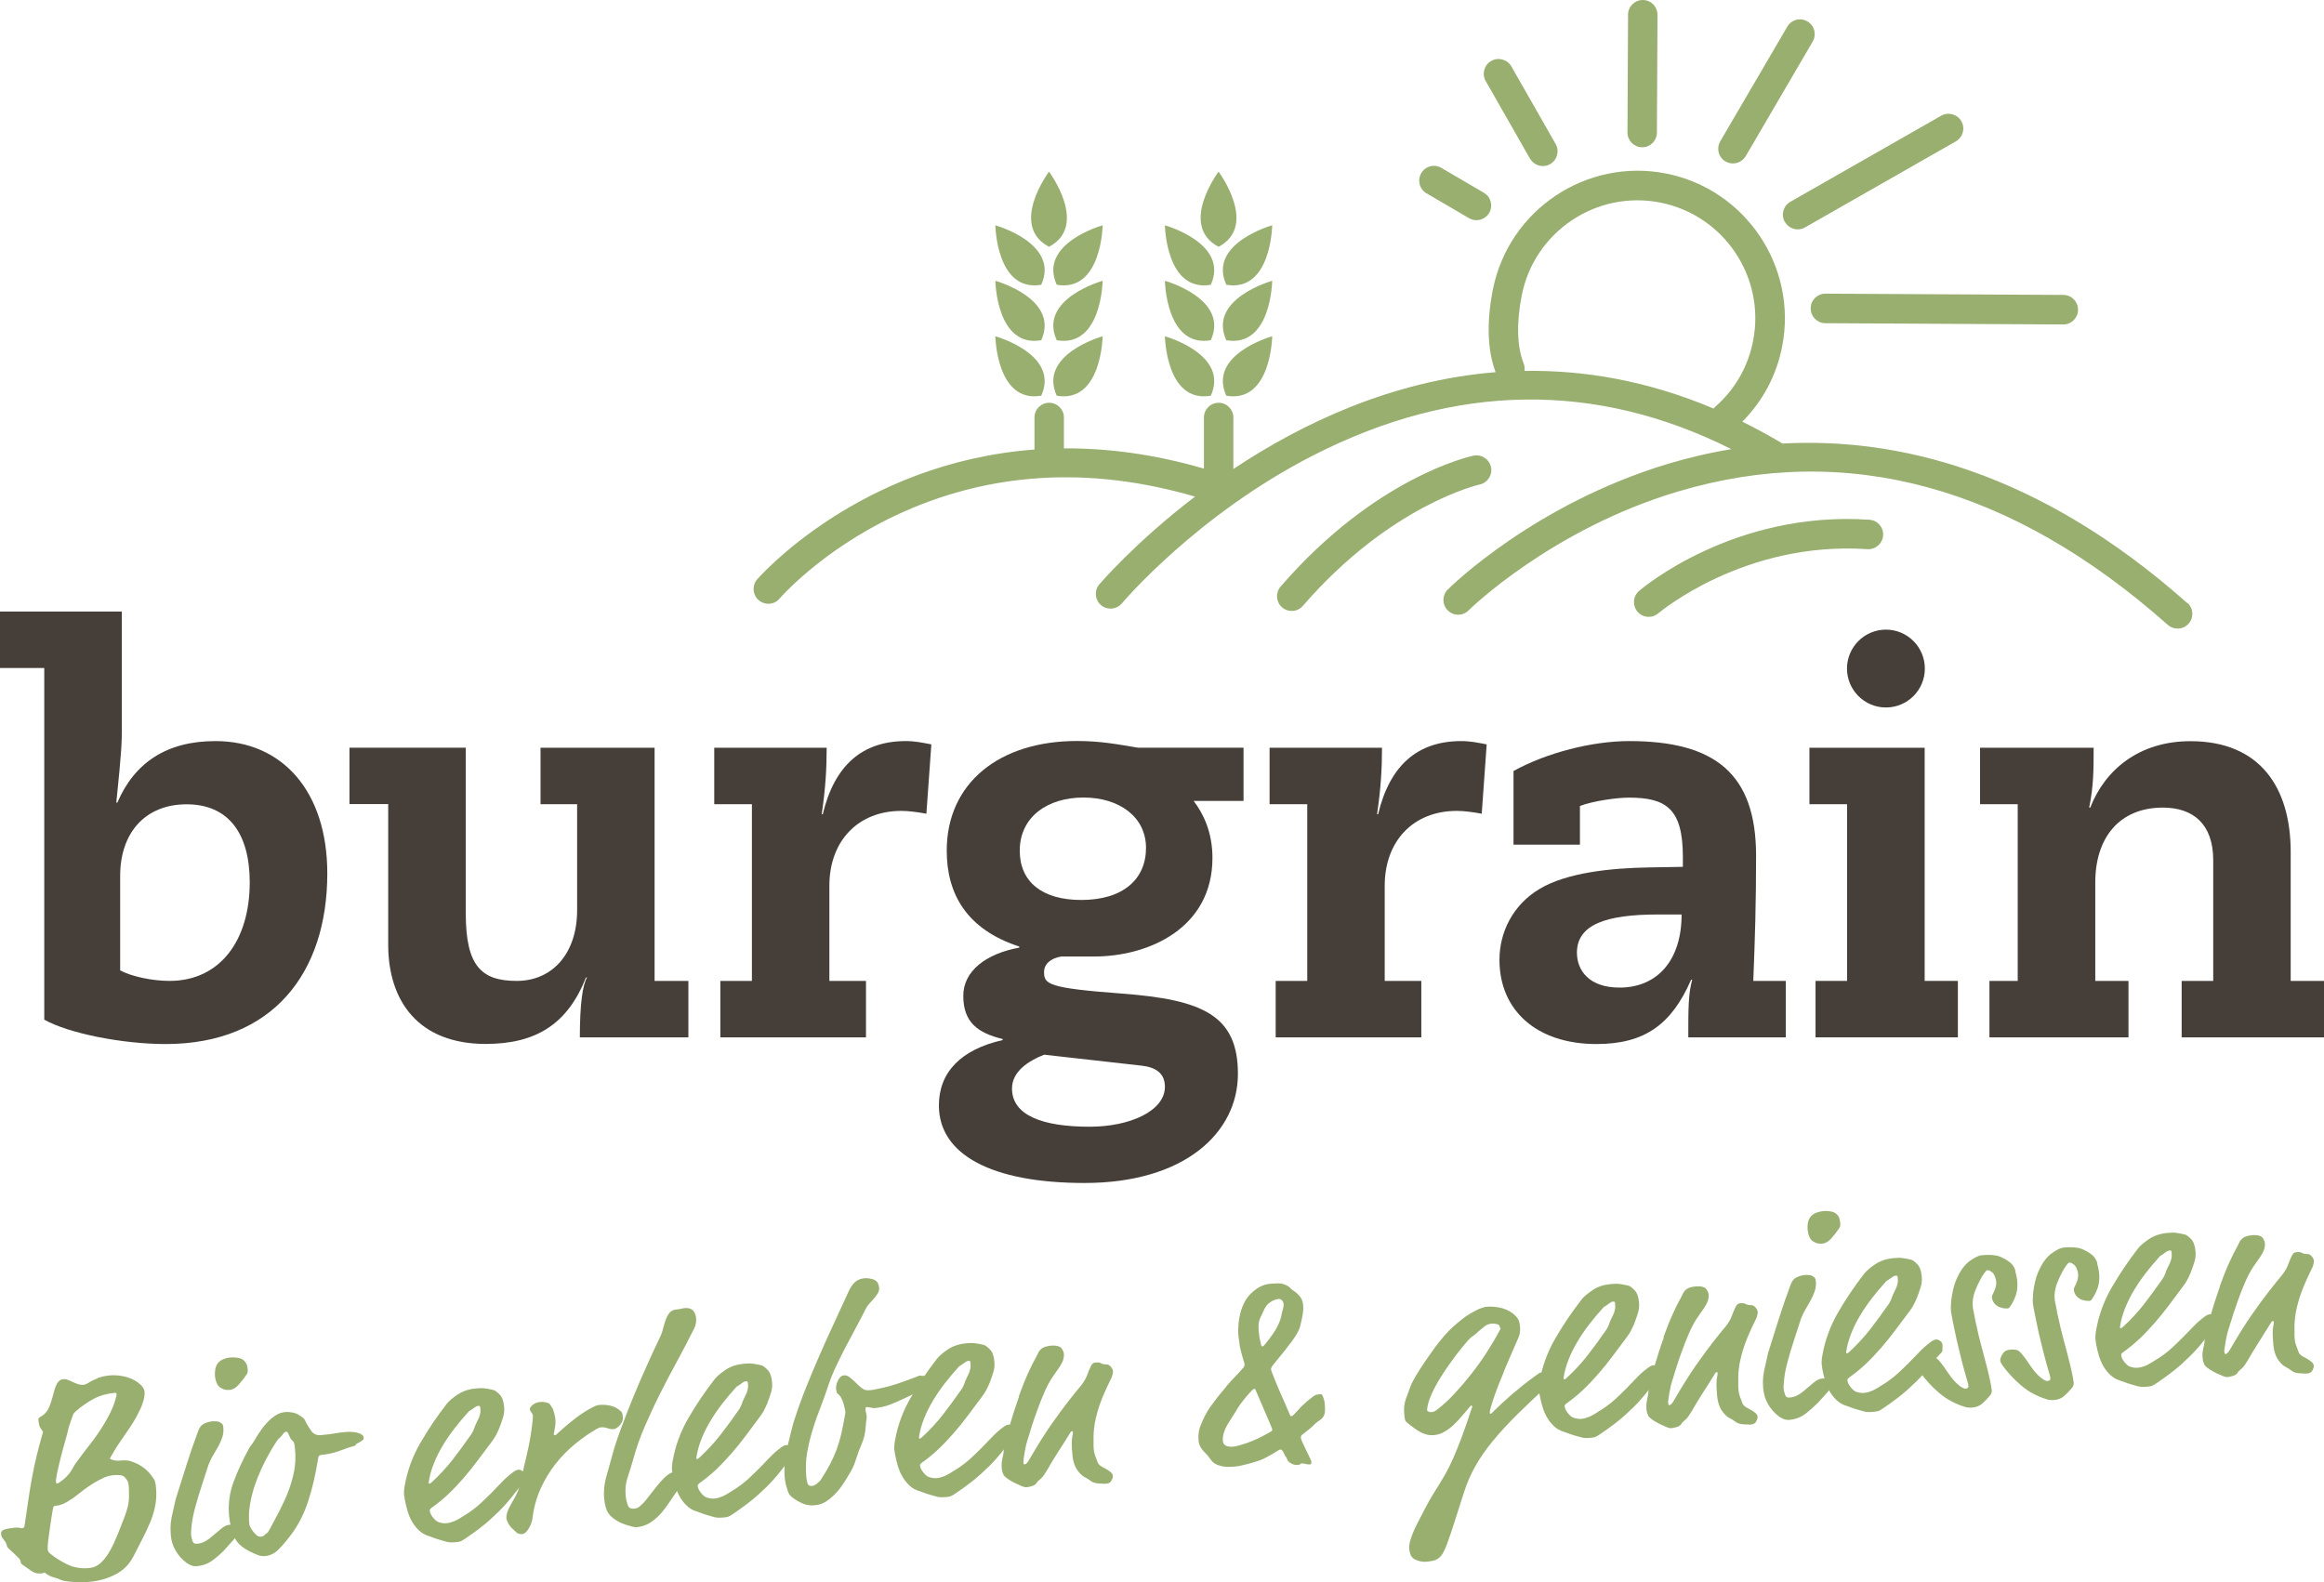 <?xml version="1.0" encoding="utf-8"?>
<svg xmlns="http://www.w3.org/2000/svg" id="Ebene_1" viewBox="0 0 240 163.39">
  <defs>
    <style>.cls-1{fill:#463f39;}.cls-2{fill:#98af70;}</style>
  </defs>
  <path class="cls-2" d="M10.05,142.34c.37-.14.78-.23,1.23-.28.53-.05,1.05-.01,1.58.11.52.12.98.32,1.36.6.44.31.68.65.71,1,0,.1,0,.25-.02.45-.02.2-.1.48-.23.85-.13.37-.35.82-.64,1.35-.3.53-.72,1.18-1.26,1.94-.17.25-.35.5-.52.76-.17.25-.33.49-.45.71-.13.22-.24.4-.32.55-.09.15-.13.23-.13.25,0,.04.05.07.13.11.29.11.61.15.96.11.35-.04.67-.03.95.04.53.15,1,.38,1.41.68.41.31.74.67,1,1.08.11.15.19.29.22.44.03.14.06.32.08.54.06.65.04,1.25-.07,1.83-.11.57-.27,1.13-.5,1.69s-.49,1.12-.79,1.7c-.3.58-.62,1.2-.95,1.86-.42.83-1.03,1.46-1.84,1.88-.81.43-1.7.69-2.68.78-.24.02-.5.04-.8.04s-.59,0-.87-.02c-.29-.02-.56-.05-.82-.09-.26-.03-.47-.1-.64-.18-.16-.08-.39-.16-.67-.23-.28-.07-.57-.23-.87-.48-.06.04-.12.07-.2.08-.08,0-.16.01-.24.02-.33.03-.65-.06-.96-.28-.31-.22-.6-.42-.87-.61-.1-.07-.16-.13-.18-.18-.01-.05-.02-.1-.03-.16-.01-.12-.09-.25-.23-.39-.14-.14-.29-.29-.46-.45-.16-.15-.32-.3-.47-.43-.15-.13-.23-.24-.24-.32-.03-.13-.08-.25-.13-.36-.06-.1-.12-.2-.19-.28-.07-.08-.13-.17-.19-.26-.06-.09-.09-.22-.11-.37-.02-.2.08-.34.3-.43.22-.09.65-.16,1.3-.22.1,0,.2,0,.31.03.11.03.2.04.25.04.06,0,.12-.03.17-.06.06-.03.1-.15.12-.35.13-.94.26-1.81.38-2.61.12-.8.25-1.58.39-2.33.14-.75.3-1.5.48-2.23.18-.74.39-1.52.63-2.35,0-.04-.04-.1-.11-.2-.13-.17-.22-.32-.26-.45-.04-.13-.07-.3-.09-.49-.01-.16-.01-.25,0-.28.02-.03.06-.07.14-.12.41-.22.71-.51.89-.9.18-.38.35-.89.51-1.54.16-.61.32-1,.47-1.18.15-.18.31-.28.49-.3.18-.02.35,0,.52.07.17.06.35.14.52.22.17.08.35.15.54.22.18.06.36.08.54.07.19-.02.42-.12.68-.3.13-.09.38-.21.75-.35ZM10.63,152.67c-.36.16-.7.34-1.03.55-.33.21-.62.41-.89.61-.27.2-.48.37-.65.5-.35.29-.73.55-1.14.79-.41.24-.8.37-1.17.4-.12.01-.19.04-.21.08-.03.04-.05.12-.08.25-.04.22-.09.52-.15.91-.06.39-.12.8-.18,1.22-.06.42-.11.82-.16,1.2-.04.38-.06.67-.04.86.01.16.1.3.25.42.49.41,1.08.78,1.76,1.11.68.33,1.44.46,2.28.38.41-.04.78-.19,1.1-.46.32-.27.62-.63.9-1.09.28-.46.55-1,.81-1.63.26-.62.53-1.32.82-2.07.3-.8.46-1.45.47-1.95.01-.5,0-.91-.02-1.23-.02-.24-.06-.41-.11-.52-.05-.11-.14-.24-.27-.39s-.3-.23-.5-.25c-.2-.02-.44-.02-.71,0-.35.03-.71.13-1.07.29ZM11.88,143.85c-.84.08-1.58.29-2.22.63-.64.35-1.25.77-1.84,1.28-.09.09-.16.16-.2.21s-.08.13-.11.23c-.08.22-.16.45-.23.67-.08.22-.15.45-.21.67-.07.32-.18.76-.34,1.3-.16.55-.31,1.1-.45,1.67-.14.57-.27,1.09-.37,1.57-.1.48-.15.82-.13,1.02,0,.08.05.11.13.11.1,0,.31-.14.63-.4.32-.26.59-.56.82-.92.09-.14.18-.31.29-.5.11-.19.21-.33.3-.44.4-.55.87-1.17,1.41-1.86.54-.69,1.01-1.38,1.42-2.07.5-.83.83-1.52,1.01-2.06s.26-.86.25-.95c-.01-.12-.07-.17-.16-.16Z"/>
  <path class="cls-2" d="M23.19,160.08c-.29.3-.68.65-1.16,1.02-.49.38-1.06.6-1.73.66-.22.02-.44-.03-.68-.14s-.47-.28-.69-.48c-.23-.21-.43-.44-.61-.7-.18-.26-.32-.52-.43-.79-.08-.21-.14-.41-.18-.61-.04-.19-.06-.4-.08-.61-.03-.37-.03-.74,0-1.1.04-.36.12-.8.25-1.32.07-.28.13-.55.18-.8s.11-.49.19-.71c.35-1.12.7-2.23,1.05-3.33.35-1.11.75-2.25,1.19-3.44.13-.33.32-.56.59-.69.26-.13.53-.21.81-.24.16-.01.32-.01.49,0,.17.01.31.07.41.15.08.05.15.1.19.16.04.06.07.15.08.29.04.39,0,.74-.11,1.06-.11.32-.24.62-.4.91-.16.29-.33.59-.52.9-.19.31-.35.65-.5,1.02-.09.29-.2.61-.32.99-.12.38-.25.77-.38,1.17-.13.41-.25.8-.37,1.17-.11.38-.21.71-.28.99-.19.69-.32,1.3-.38,1.83-.06.53-.08.9-.06,1.11.01.14.06.33.12.57.07.24.24.35.49.32.16-.01.3-.04.44-.08.13-.04.28-.1.43-.19.15-.08.32-.2.5-.34.18-.14.41-.34.69-.58.33-.29.57-.48.73-.58.16-.1.36-.17.59-.19.12-.01.25,0,.38,0,.14.02.26.06.37.13.11.07.17.14.18.21.02.07.03.13.03.19.02.18-.02.33-.11.45-.09.12-.18.25-.29.38l-1.1,1.22ZM25.48,140.92c.05.16.09.32.1.48,0,.1,0,.19,0,.28-.01.09-.04.18-.1.26-.24.36-.51.71-.81,1.05-.29.34-.61.53-.94.56-.29.03-.55-.01-.77-.12-.22-.11-.37-.23-.46-.36-.09-.15-.16-.31-.21-.48s-.08-.34-.09-.49c-.02-.22,0-.44.03-.67.04-.23.12-.43.24-.6.14-.19.33-.34.57-.44.24-.1.51-.17.82-.19.24-.02.48,0,.73.04.25.05.43.12.54.23.17.14.28.29.34.46Z"/>
  <path class="cls-2" d="M32.13,147.78c.25.34.59.48,1.02.44.59-.05,1.07-.11,1.45-.18s.73-.11,1.07-.14c.47-.04.89-.01,1.28.09.38.1.59.27.61.5,0,.1-.02.18-.1.24-.07.06-.16.12-.25.18s-.18.11-.27.14c-.09.04-.14.07-.15.12-.04.04-.07.08-.09.11-.03.03-.1.06-.21.09-.29.07-.63.18-1.01.33-.38.15-.76.27-1.15.37-.29.07-.53.11-.71.14-.18.03-.33.05-.42.05-.2.02-.31.11-.33.27-.25,1.62-.59,3.12-1.04,4.5-.44,1.38-1.09,2.62-1.94,3.7-.37.49-.75.93-1.14,1.32-.39.39-.84.61-1.34.66-.27.03-.51,0-.72-.08-.59-.22-1.09-.47-1.5-.75-.41-.28-.7-.58-.87-.9-.2-.4-.35-.8-.45-1.22-.11-.41-.18-.81-.21-1.18-.11-1.21.04-2.37.45-3.49.41-1.11.91-2.21,1.5-3.29.08-.17.15-.29.2-.36.05-.07.1-.14.14-.19.04-.05.08-.11.12-.16.03-.05.09-.13.16-.24.2-.36.42-.71.66-1.05.23-.35.49-.66.76-.94.27-.28.55-.51.85-.7.3-.18.61-.29.95-.32.23-.02.49,0,.77.05.28.05.56.18.83.37.13.09.22.16.29.21.06.05.12.14.17.25.17.36.38.71.63,1.05ZM29.99,148.54c-.04-.08-.07-.14-.09-.2-.05-.09-.1-.2-.15-.31s-.11-.17-.19-.16c-.14.01-.27.13-.41.34-.05.08-.13.17-.24.26-.11.09-.2.19-.27.29-.02.02-.11.16-.27.41s-.37.59-.6,1.01c-.24.42-.49.91-.75,1.47-.26.56-.5,1.15-.71,1.77-.21.62-.37,1.27-.49,1.95s-.14,1.34-.08,1.99c0,.04.01.09.03.16.01.07.05.15.1.24.05.12.16.27.32.48.17.2.32.35.47.43.06.03.15.05.27.04.16-.01.27-.06.34-.12.07-.07.14-.12.19-.17.11-.07.19-.14.23-.2.04-.06.12-.19.22-.38.34-.63.67-1.26,1.01-1.91.33-.65.63-1.3.88-1.97.25-.67.45-1.35.58-2.06.13-.71.16-1.44.09-2.21,0-.06-.01-.16-.03-.29-.01-.14-.03-.24-.06-.32-.03-.1-.06-.16-.09-.2-.03-.04-.07-.07-.11-.11-.09-.07-.15-.14-.18-.22Z"/>
  <path class="cls-2" d="M47.52,159.21c-.12.03-.27.05-.47.07-.18.02-.35.02-.52.02-.17,0-.37-.04-.62-.12-.16-.04-.34-.1-.55-.16-.2-.06-.4-.12-.6-.2-.19-.07-.36-.13-.5-.18-.14-.04-.25-.08-.31-.12-.31-.13-.61-.36-.91-.69-.3-.33-.55-.73-.75-1.2-.12-.28-.24-.66-.35-1.12-.11-.46-.18-.83-.21-1.11-.01-.14-.02-.28,0-.43,0-.15.03-.33.07-.55.27-1.54.81-3.01,1.61-4.39.8-1.38,1.7-2.72,2.71-4.02.23-.3.61-.62,1.14-.98.53-.35,1.16-.56,1.88-.63.39-.04.72-.04.98,0,.26.04.54.09.84.16.16.04.37.2.63.46.26.26.42.68.47,1.27.04.39,0,.76-.11,1.1-.11.35-.23.7-.37,1.07-.13.31-.25.56-.36.77-.11.21-.26.44-.45.69-.46.61-.93,1.24-1.41,1.88-.48.65-.98,1.27-1.5,1.87-.52.6-1.05,1.16-1.6,1.68-.55.52-1.13.99-1.72,1.4-.11.09-.16.17-.16.25.02.24.13.47.32.71.19.24.36.39.5.46.31.13.62.18.93.15.25-.02.52-.1.81-.22.28-.12.74-.39,1.38-.81.48-.32.92-.66,1.31-1.02s.77-.73,1.13-1.09c.36-.37.72-.74,1.07-1.11.35-.37.74-.71,1.16-1.02.15-.11.26-.18.35-.21.09-.03.16-.04.22-.05.1,0,.23.04.38.14.16.1.24.23.26.39.01.14.01.23,0,.27s0,.08,0,.12c0,.06,0,.13,0,.21,0,.08-.04.15-.11.22-.33.33-.62.67-.9,1.04-.27.37-.61.78-1.01,1.23-.4.45-.92.96-1.56,1.54-.64.58-1.48,1.22-2.54,1.94-.26.18-.45.29-.56.32ZM49.51,146.26c.09-.22.12-.46.1-.73-.01-.12-.02-.21-.04-.26-.02-.06-.07-.08-.17-.07-.12.01-.22.05-.32.12-.09.07-.18.13-.28.2-.15.11-.25.17-.29.19-.05.01-.13.1-.26.25-.43.47-.86.99-1.29,1.54-.43.55-.83,1.13-1.2,1.74-.37.61-.69,1.24-.95,1.89-.26.66-.45,1.31-.54,1.97,0,.1.03.14.07.14.04,0,.1-.04.2-.11.82-.75,1.55-1.54,2.21-2.38.65-.84,1.27-1.69,1.87-2.55.1-.15.18-.27.22-.36.04-.09.08-.18.11-.26.03-.08.06-.17.09-.26.03-.09.09-.22.17-.38.12-.23.22-.45.31-.66Z"/>
  <path class="cls-2" d="M57.16,145.73c.08.22.14.46.18.71.05.39.03.79-.07,1.22-.02.18-.04.29-.06.34-.02.05-.02.1-.02.14,0,.06.04.08.1.08.06.03.18-.05.36-.24,1.51-1.38,2.79-2.31,3.86-2.78.11-.05.23-.08.35-.09.41-.04.81-.01,1.21.08.39.09.73.27,1.01.54.08.05.14.13.18.24.04.11.05.19.04.25.04.21.03.4-.04.57-.06.16-.15.31-.26.42-.11.12-.22.21-.33.28-.11.07-.2.11-.25.11-.22.02-.44,0-.67-.09-.23-.08-.46-.11-.67-.09-.1-.01-.25.04-.46.16-.77.45-1.52.97-2.25,1.57-.73.6-1.4,1.29-2.01,2.06-.61.78-1.13,1.64-1.55,2.58s-.7,1.99-.84,3.12c-.05.28-.14.54-.26.76-.12.23-.22.39-.31.47-.07.11-.16.18-.26.23-.11.05-.19.08-.25.08-.24,0-.42-.06-.56-.18-.14-.12-.26-.24-.37-.35-.17-.14-.31-.31-.43-.51-.12-.2-.19-.38-.23-.55-.02-.25.02-.51.12-.77.1-.26.23-.52.39-.79s.31-.55.46-.83c.15-.28.26-.56.34-.84.27-1.15.54-2.3.81-3.45.27-1.15.47-2.32.59-3.51,0-.14.01-.24.02-.31,0-.07,0-.12,0-.16,0-.1-.06-.2-.14-.3-.09-.1-.15-.22-.18-.35-.01-.12.08-.26.29-.44.2-.18.47-.28.8-.31.22-.02.42,0,.62.05.2.05.33.11.37.19.18.24.31.47.39.69Z"/>
  <path class="cls-2" d="M65.16,157.63c-.29-.06-.61-.17-.95-.31-.35-.15-.68-.35-.99-.6-.32-.26-.53-.59-.65-.99-.09-.31-.15-.64-.18-.99-.06-.68,0-1.38.19-2.1.19-.72.41-1.51.66-2.38.23-.85.54-1.78.92-2.8.38-1.02.79-2.07,1.23-3.15.44-1.08.91-2.16,1.4-3.25.49-1.09.98-2.14,1.46-3.15.1-.23.18-.49.25-.78.07-.29.16-.58.26-.85.1-.28.24-.51.39-.7s.39-.3.68-.33c.21-.02.39-.05.52-.08.13-.03.28-.06.44-.07.16-.01.31,0,.45.05.14.05.26.12.34.2.18.22.28.49.31.8.03.35-.03.7-.2,1.05-.57,1.14-1.15,2.26-1.76,3.38-.61,1.11-1.19,2.22-1.75,3.33-.56,1.11-1.08,2.23-1.57,3.36-.49,1.13-.9,2.28-1.22,3.46-.18.63-.37,1.24-.57,1.84-.2.6-.27,1.22-.21,1.87.02.18.04.35.08.53.04.18.09.36.17.55.1.23.31.33.62.3.19-.02.36-.07.49-.16.29-.23.6-.54.9-.94.31-.4.62-.8.93-1.19.31-.39.63-.74.96-1.04.33-.3.66-.46.99-.49.12-.01.32.02.6.11.28.08.44.24.46.48.02.2-.03.35-.14.46-.11.11-.23.25-.37.42-.33.45-.66.91-.97,1.39-.31.48-.64.93-.98,1.34-.35.41-.74.76-1.16,1.04-.43.28-.93.45-1.49.5-.06,0-.23-.02-.52-.09Z"/>
  <path class="cls-2" d="M75.16,156.66c-.12.03-.27.06-.47.07-.18.02-.35.02-.52.02-.17,0-.37-.04-.62-.12-.16-.04-.34-.1-.55-.16-.2-.06-.4-.12-.59-.2-.19-.07-.36-.13-.5-.18-.14-.04-.25-.08-.31-.12-.31-.13-.61-.36-.9-.69-.3-.33-.55-.73-.75-1.2-.12-.28-.24-.66-.35-1.12-.11-.46-.18-.83-.2-1.11-.01-.14-.02-.28,0-.43,0-.15.03-.33.07-.55.27-1.54.81-3.01,1.61-4.39.8-1.38,1.7-2.72,2.71-4.02.23-.3.61-.62,1.14-.98s1.16-.56,1.88-.63c.39-.04.72-.04.98,0,.26.04.54.09.84.16.16.04.37.2.63.46s.42.69.47,1.27c.04.39,0,.76-.11,1.1-.11.35-.23.7-.37,1.07-.13.31-.25.56-.36.77-.11.21-.26.44-.45.69-.46.61-.93,1.24-1.41,1.89-.48.65-.98,1.27-1.5,1.86-.52.6-1.05,1.16-1.6,1.68-.56.52-1.13.99-1.72,1.4-.11.09-.16.17-.16.25.02.24.13.47.32.71.19.24.36.39.5.46.31.13.62.18.93.15.25-.02.52-.1.81-.22.28-.12.74-.39,1.38-.81.48-.32.92-.66,1.31-1.02.39-.36.77-.73,1.13-1.09.36-.37.72-.74,1.07-1.11.35-.37.74-.71,1.16-1.02.15-.11.26-.18.35-.21.09-.03.16-.04.22-.05.1,0,.23.04.38.14.16.1.24.24.26.39.01.14.02.23,0,.26,0,.04,0,.08,0,.12,0,.06,0,.13,0,.21,0,.08-.04.15-.11.22-.32.33-.62.67-.9,1.04-.27.37-.61.78-1.01,1.23-.4.45-.92.96-1.56,1.54-.64.58-1.48,1.22-2.54,1.94-.26.18-.45.29-.56.32ZM77.15,143.72c.09-.22.12-.46.1-.73-.01-.12-.02-.21-.04-.26-.02-.06-.07-.08-.17-.07-.12.01-.22.05-.32.12-.09.07-.18.13-.28.2-.15.11-.25.17-.29.19-.05.01-.13.1-.26.25-.43.47-.86.99-1.29,1.54-.43.55-.83,1.13-1.2,1.74-.37.61-.69,1.24-.95,1.89-.26.66-.45,1.31-.54,1.97,0,.1.03.14.07.14.04,0,.11-.04.2-.11.82-.75,1.55-1.54,2.21-2.38.65-.84,1.27-1.69,1.87-2.55.1-.15.18-.27.22-.36.04-.09.08-.18.11-.26.03-.08.06-.17.09-.26.03-.09.09-.22.17-.38.12-.23.22-.45.31-.66Z"/>
  <path class="cls-2" d="M90.63,133.61c-.11.18-.24.35-.39.52-.15.17-.31.35-.47.52-.16.17-.28.35-.37.54-.33.66-.69,1.35-1.07,2.05-.38.71-.74,1.4-1.1,2.07-.35.67-.67,1.33-.96,1.95-.29.63-.52,1.2-.69,1.71-.25.77-.52,1.54-.82,2.31-.3.77-.58,1.54-.82,2.33-.24.78-.44,1.58-.58,2.38-.14.8-.17,1.63-.1,2.47.03.33.08.59.14.77.07.18.22.26.45.24.16-.01.34-.1.54-.26.2-.16.35-.31.43-.46.38-.59.7-1.13.95-1.62.25-.49.46-.97.64-1.45.17-.48.32-.97.44-1.47.12-.5.23-1.05.34-1.65.02-.16.05-.31.08-.45.03-.14.04-.25.03-.33,0-.04-.02-.14-.06-.31-.04-.16-.08-.34-.14-.54-.06-.19-.13-.38-.23-.56-.09-.18-.21-.31-.33-.4-.06-.03-.11-.1-.14-.21s-.05-.21-.06-.31c-.02-.25.04-.55.2-.87.16-.33.36-.51.62-.53.19-.02.38.04.56.18.18.14.36.29.53.45.22.22.39.39.54.51.14.12.26.22.37.28.1.06.2.1.31.11.1.01.24,0,.41,0s.62-.1,1.34-.26c.72-.15,1.76-.49,3.13-1.01.15-.05.29-.11.41-.16.12-.05.2-.08.24-.08.06,0,.11,0,.15.02s.11.02.21.01c.23-.02.43.02.6.12.06.03.14.12.24.24.1.13.16.25.17.37,0,.06-.01.15-.05.28-.04.13-.1.21-.17.24-.56.13-1.08.3-1.55.51-.47.21-.94.43-1.39.65-.45.22-.91.41-1.38.59-.47.17-.97.28-1.49.33-.1,0-.24,0-.42-.05-.18-.04-.33-.06-.45-.05-.04,0-.07.04-.08.1-.01.06-.02.12-.01.18,0,.1.03.2.06.3.03.11.05.21.06.31.02.18,0,.32-.02.42s-.06.34-.08.72c-.04.64-.17,1.2-.39,1.71-.22.5-.41,1.02-.58,1.55-.08.24-.14.44-.2.58s-.11.27-.16.38c-.05.11-.1.21-.15.29-.05.09-.11.19-.18.31-.2.35-.43.72-.67,1.08-.24.37-.51.71-.81,1.02-.3.31-.62.58-.96.8-.34.22-.72.35-1.13.38-.14.01-.26.02-.37.02s-.25-.02-.44-.06c-.1,0-.24-.05-.42-.12-.18-.07-.38-.17-.59-.29-.21-.12-.4-.25-.58-.4-.18-.15-.31-.33-.39-.54-.08-.25-.15-.49-.22-.74-.06-.24-.1-.48-.12-.71-.05-.57-.04-1.13.02-1.69.07-.56.17-1.1.29-1.63.01-.06.05-.21.11-.45.06-.24.12-.5.19-.79.07-.28.14-.55.21-.82s.12-.46.17-.58c.38-1.18.79-2.31,1.23-3.4.43-1.09.89-2.17,1.36-3.25.47-1.08.96-2.16,1.46-3.24.5-1.08,1.02-2.2,1.54-3.35.18-.41.4-.74.65-.98.25-.24.59-.38,1-.42.23-.02.52.01.87.1.22.08.38.19.48.34.09.15.15.33.17.55.02.2-.03.38-.14.56Z"/>
  <path class="cls-2" d="M98.14,154.55c-.12.03-.27.06-.47.07-.18.02-.35.02-.52.02-.17,0-.37-.04-.62-.12-.16-.04-.34-.1-.55-.16-.2-.06-.4-.12-.6-.2-.19-.07-.36-.13-.5-.18-.14-.04-.25-.08-.31-.12-.31-.13-.61-.36-.9-.69-.3-.33-.55-.73-.75-1.2-.12-.28-.24-.66-.35-1.12-.11-.46-.18-.83-.21-1.11-.01-.14-.02-.28,0-.43,0-.15.03-.33.07-.55.27-1.54.81-3.01,1.61-4.39.8-1.38,1.7-2.72,2.71-4.02.23-.3.61-.62,1.14-.98s1.16-.56,1.88-.63c.39-.04.72-.04.98,0,.26.04.54.09.84.16.16.04.37.2.63.46.26.26.42.68.47,1.27.04.39,0,.76-.11,1.1-.11.35-.23.7-.37,1.07-.13.31-.25.56-.36.77-.11.21-.26.44-.45.69-.46.61-.93,1.24-1.41,1.89-.48.65-.98,1.27-1.5,1.86-.52.6-1.05,1.16-1.6,1.68-.55.52-1.13.99-1.72,1.4-.11.09-.16.17-.16.25.02.24.13.47.32.71.19.24.36.39.5.46.31.13.62.18.93.15.25-.02.52-.1.81-.22.28-.12.74-.39,1.38-.81.48-.32.92-.66,1.31-1.02.39-.36.77-.73,1.13-1.09.36-.37.72-.74,1.07-1.11.35-.37.74-.71,1.16-1.02.15-.11.26-.18.35-.21.09-.03.16-.04.22-.05.1,0,.23.04.38.14.16.1.24.24.26.39.01.14.02.23,0,.26,0,.04,0,.08,0,.12,0,.06,0,.13,0,.21,0,.08-.04.15-.11.22-.33.33-.62.67-.9,1.04-.27.37-.61.78-1.01,1.23-.4.45-.92.96-1.56,1.54-.64.58-1.48,1.22-2.54,1.94-.26.18-.45.29-.56.32ZM100.13,141.61c.09-.22.12-.46.1-.73,0-.12-.02-.21-.04-.26-.01-.06-.07-.08-.17-.07-.12.01-.22.05-.31.12-.09.07-.19.13-.28.2-.15.11-.25.17-.29.19-.05.01-.13.1-.26.25-.43.47-.86.99-1.29,1.54-.43.55-.83,1.13-1.2,1.74-.37.61-.69,1.24-.95,1.89-.26.66-.45,1.31-.54,1.97,0,.1.03.14.07.14.04,0,.1-.04.2-.11.82-.75,1.56-1.54,2.21-2.38.65-.84,1.27-1.69,1.87-2.55.1-.15.18-.27.22-.36.04-.09.08-.18.11-.26.03-.08.06-.17.09-.26.03-.09.09-.22.17-.38.12-.23.22-.45.31-.66Z"/>
  <path class="cls-2" d="M105.2,144.25c.17-.46.34-.91.51-1.35.18-.44.37-.89.59-1.36.21-.46.46-.95.75-1.47.1-.19.16-.32.19-.39.02-.07.1-.17.22-.3.2-.21.53-.34,1-.39.64-.06,1.05.05,1.21.33.05.08.09.16.13.24.04.09.06.18.07.27.01.16,0,.35-.06.57-.06.22-.21.51-.45.87-.09.13-.3.43-.64.92-.34.49-.67,1.12-.99,1.9-.18.41-.41.99-.68,1.75-.28.75-.6,1.76-.98,3.02-.05.14-.09.32-.14.54-.05.22-.09.45-.13.68-.04.23-.07.43-.09.6-.02.17-.03.26-.03.28,0,.06.02.12.03.19.02.07.04.1.08.1.16-.01.31-.16.46-.43.87-1.5,1.64-2.73,2.32-3.7.68-.97,1.27-1.77,1.77-2.41.5-.64.92-1.15,1.25-1.55.33-.4.55-.78.68-1.14.11-.29.2-.52.28-.69.07-.17.14-.3.2-.39.06-.08.12-.14.19-.17.07-.03.15-.04.25-.05.21-.02.39,0,.53.09.13.08.32.11.56.11.16,0,.3.09.44.24.13.16.21.32.22.5,0,.06-.01.17-.06.35-.04.17-.1.32-.17.44-.45.91-.8,1.7-1.05,2.37-.25.67-.45,1.39-.6,2.16-.02.16-.05.36-.08.6-.03.24-.04.49-.05.74,0,.26,0,.51,0,.75,0,.25,0,.44.02.57.02.27.08.51.15.71.08.2.14.38.2.53.06.27.24.48.53.63.29.15.49.26.59.33.13.09.24.17.34.26.1.09.15.21.17.37,0,.1-.04.24-.14.44s-.29.31-.56.33c-.12.01-.36,0-.73-.02-.37-.02-.65-.11-.84-.25-.23-.18-.44-.31-.63-.4-.19-.09-.39-.26-.61-.52-.37-.42-.6-1.01-.67-1.77-.08-.86-.09-1.46-.03-1.79.06-.33.09-.52.08-.56,0-.08-.04-.11-.1-.11-.06,0-.11.05-.16.13-.53.86-.98,1.57-1.36,2.15-.37.58-.71,1.14-1.01,1.68-.14.23-.25.41-.35.55-.1.14-.19.25-.28.34s-.18.16-.26.23c-.08.07-.17.16-.25.29-.1.15-.27.25-.5.31s-.41.1-.55.11c-.1,0-.25-.03-.44-.11-.2-.08-.42-.18-.65-.29-.24-.12-.47-.24-.68-.38-.21-.14-.37-.26-.48-.37-.07-.07-.13-.19-.18-.35-.06-.16-.09-.32-.1-.48-.02-.23-.02-.43,0-.58.02-.15.04-.29.07-.42.03-.13.06-.26.08-.38s.05-.26.05-.42c0-.22.04-.5.12-.84.08-.34.17-.71.29-1.09.11-.38.23-.77.36-1.16.12-.39.23-.73.32-1.04.17-.53.34-1.02.5-1.48Z"/>
  <path class="cls-2" d="M128.01,138.81c-.07-.48-.11-.75-.12-.83-.02-.22-.03-.45-.02-.69s.02-.47.04-.67c.16-1.3.55-2.28,1.19-2.94.64-.66,1.33-1.02,2.07-1.09.27-.02.54-.04.81-.04.27,0,.51.04.74.14.2.08.36.17.46.28.1.11.21.21.34.29.29.19.53.4.72.64.19.24.3.52.33.86.03.31.02.64-.04.99s-.14.76-.26,1.22c-.1.4-.39.93-.87,1.58-.48.65-1.12,1.45-1.92,2.41-.16.19-.23.36-.22.49,0,.06.06.21.16.46.29.74.57,1.44.86,2.08s.58,1.32.88,2.02c.05.13.09.21.12.23.03.02.07.02.11.02.06,0,.16-.08.3-.24.2-.19.35-.36.46-.49.11-.13.22-.25.35-.36.18-.17.34-.32.46-.43.13-.11.27-.22.44-.34.2-.18.35-.28.46-.32.1-.04.22-.06.33-.07.14-.01.23-.01.28,0,.05.02.1.09.15.22.05.13.09.25.12.36s.06.29.08.57c.04.45.01.79-.08,1.01-.1.23-.3.43-.6.62-.11.07-.2.14-.26.2-.06.07-.14.14-.22.21-.08.08-.2.18-.34.31-.14.13-.36.3-.63.5-.15.11-.24.19-.29.25-.04.05-.06.12-.06.2.01.14.04.25.09.35.12.26.24.52.35.75.11.24.24.5.38.78.17.32.26.54.27.66.01.16-.05.24-.18.25-.14.01-.28,0-.42-.05-.14-.05-.28-.06-.42-.05-.08,0-.12.03-.14.07-.02.04-.1.07-.26.08-.23.02-.46-.03-.68-.16-.22-.13-.34-.24-.37-.34-.05-.15-.12-.28-.2-.38-.08-.1-.14-.23-.2-.38-.12-.23-.22-.33-.3-.33-.1,0-.23.07-.4.18-.3.19-.61.37-.93.54-.32.18-.58.31-.79.38-.15.05-.34.12-.57.19-.23.07-.47.14-.71.2-.24.06-.47.12-.7.17-.22.05-.4.08-.54.09-.37.03-.67.05-.9.04-.23,0-.45-.04-.67-.1-.44-.1-.78-.31-1-.63-.23-.32-.45-.59-.66-.78-.13-.13-.26-.29-.39-.5-.13-.21-.21-.46-.23-.78-.01-.16-.01-.35,0-.59.02-.24.07-.47.14-.69.32-.86.69-1.59,1.13-2.2.44-.61.94-1.25,1.51-1.91.12-.17.29-.37.49-.59.21-.23.41-.44.61-.65.2-.21.37-.39.51-.55.14-.16.23-.26.27-.31.05-.08.08-.15.09-.2,0-.05,0-.11,0-.19-.28-.88-.45-1.56-.53-2.04ZM127.7,145.64c-.25.41-.47.76-.66,1.05-.07.11-.15.24-.25.39-.09.16-.18.33-.26.51-.08.18-.15.38-.2.6-.05.21-.06.41-.05.61.02.25.13.43.33.52.2.09.46.12.79.09.23-.02.68-.14,1.33-.36.65-.22,1.42-.57,2.3-1.07.17-.09.27-.16.31-.19.04-.03.05-.09.04-.17,0-.04-.02-.1-.06-.17-.04-.08-.08-.19-.13-.34l-1.47-3.42c-.05-.13-.09-.21-.11-.23s-.05-.03-.09-.02-.11.05-.22.15c-.11.1-.37.39-.78.88-.3.36-.58.75-.83,1.16ZM131.48,137.73c.26-.38.47-.76.63-1.15.1-.23.16-.43.2-.62.03-.19.06-.34.09-.44.05-.14.09-.28.12-.43.04-.14.05-.27.04-.39-.01-.16-.07-.29-.17-.4-.1-.11-.23-.16-.38-.14-.04,0-.12.02-.23.05-.12.03-.24.08-.38.15-.14.07-.28.17-.42.29-.14.12-.25.27-.36.46-.17.35-.33.69-.48,1.02-.16.33-.21.79-.15,1.37.02.22.04.41.07.59.03.17.07.38.13.61.04.25.1.37.18.37.06,0,.15-.08.27-.23.3-.36.58-.73.84-1.11Z"/>
  <path class="cls-2" d="M155.29,141.71c-.4.95-.7,1.73-.91,2.33-.21.6-.35,1.04-.43,1.33s-.11.46-.1.54c0,.08.05.11.13.11.69-.69,1.42-1.37,2.19-2.04.78-.66,1.57-1.29,2.39-1.88.24-.18.39-.28.46-.31.07-.03.14-.04.22-.05.31-.03.58.05.79.22.13.11.2.25.22.42,0,.04,0,.11-.01.21-.01.1-.07.2-.18.31-1.25,1.14-2.37,2.19-3.35,3.16-.98.97-1.82,1.89-2.54,2.76-.72.87-1.32,1.74-1.8,2.59s-.87,1.74-1.16,2.65c-.2.63-.4,1.25-.6,1.87-.2.62-.38,1.19-.55,1.71-.17.52-.32.98-.47,1.38-.14.4-.24.68-.31.84-.13.31-.26.55-.38.72-.12.17-.26.3-.41.41-.15.1-.32.17-.51.21-.19.04-.43.07-.7.1-.28.02-.58-.02-.93-.14-.35-.12-.57-.31-.67-.57-.08-.19-.13-.4-.15-.64-.02-.18,0-.38.05-.61.05-.23.14-.51.26-.84.13-.33.3-.71.52-1.14.22-.43.48-.95.8-1.55.32-.6.6-1.1.85-1.51.25-.41.49-.79.71-1.14.22-.36.44-.73.65-1.11.21-.38.45-.87.71-1.46.26-.59.55-1.3.87-2.15.32-.85.68-1.91,1.1-3.19-.02-.06-.08-.08-.16-.07-.3.34-.6.69-.89,1.04-.29.35-.59.67-.9.96-.31.29-.63.52-.96.71-.33.19-.68.3-1.05.33-.33.03-.63,0-.9-.1-.33-.11-.64-.27-.96-.49-.32-.22-.62-.45-.92-.7-.09-.07-.15-.15-.19-.23-.04-.09-.07-.28-.1-.6-.06-.62,0-1.16.16-1.61.16-.45.31-.85.44-1.19.06-.2.18-.47.37-.8.19-.33.4-.69.64-1.07.24-.38.5-.76.77-1.15.27-.39.52-.74.75-1.06.68-.93,1.34-1.68,1.97-2.24.63-.56,1.18-.99,1.66-1.28.48-.29.86-.48,1.14-.58.29-.09.45-.14.49-.15.62-.06,1.22,0,1.78.16.56.17,1.01.44,1.36.82.15.16.26.33.31.49.05.16.09.33.11.51.02.22.02.41,0,.59-.01.18-.06.37-.14.57-.64,1.44-1.15,2.64-1.55,3.59ZM154.95,137.2s-.02-.07-.04-.09c-.02-.02-.03-.05-.04-.09,0-.04-.02-.08-.04-.13-.02-.05-.12-.09-.28-.14-.16-.04-.33-.06-.51-.04-.27.02-.51.11-.7.26-.19.15-.39.31-.59.48-.27.26-.48.44-.63.53-.15.09-.32.25-.52.46-.36.41-.74.88-1.16,1.42-.41.54-.81,1.1-1.19,1.66-.38.57-.72,1.11-1,1.64-.29.53-.49.98-.62,1.34-.08.22-.14.45-.19.67-.05.22-.07.38-.06.48,0,.06.05.11.15.15.09.04.17.06.23.05.08,0,.17-.02.26-.04.1-.02.2-.07.31-.16.63-.47,1.25-1.04,1.86-1.69.61-.66,1.2-1.35,1.78-2.09.57-.73,1.11-1.48,1.6-2.25.49-.76.93-1.51,1.32-2.24.05-.08.07-.15.07-.21Z"/>
  <path class="cls-2" d="M164.71,148.43c-.12.03-.27.06-.47.07-.18.02-.35.02-.52.02-.17,0-.37-.05-.62-.12-.16-.04-.34-.1-.55-.16-.2-.06-.4-.12-.6-.2-.19-.07-.36-.13-.5-.18-.14-.04-.25-.08-.31-.12-.31-.13-.61-.36-.9-.69-.3-.33-.55-.73-.75-1.2-.12-.28-.24-.66-.35-1.12-.11-.46-.18-.83-.21-1.11-.01-.14-.02-.28,0-.43,0-.15.03-.33.07-.55.27-1.54.81-3.01,1.61-4.39.8-1.38,1.7-2.72,2.71-4.02.23-.3.61-.62,1.14-.98s1.16-.56,1.88-.63c.39-.04.72-.04.98,0,.26.04.54.09.84.16.16.04.37.2.63.46.26.26.42.68.47,1.27.04.39,0,.76-.11,1.1-.11.35-.23.7-.37,1.07-.13.31-.25.56-.36.77-.11.21-.26.44-.45.69-.46.61-.93,1.24-1.41,1.89-.48.65-.98,1.27-1.5,1.86-.52.6-1.05,1.16-1.6,1.68-.55.52-1.13.99-1.72,1.4-.11.09-.16.17-.16.25.02.24.13.47.32.71.19.24.36.39.5.46.31.13.62.18.93.15.25-.02.52-.1.81-.22.28-.12.74-.39,1.38-.81.48-.32.92-.66,1.31-1.02.39-.36.77-.73,1.13-1.09.36-.37.72-.74,1.07-1.11.35-.37.74-.71,1.16-1.02.15-.11.26-.18.35-.21.09-.03.16-.04.22-.05.1,0,.23.04.38.14.16.1.24.24.26.39.01.14.01.23,0,.26,0,.04,0,.08,0,.12,0,.06,0,.13,0,.21,0,.08-.04.15-.11.22-.33.33-.62.67-.9,1.04s-.61.78-1.01,1.23c-.4.45-.92.96-1.56,1.54-.64.58-1.48,1.22-2.54,1.94-.26.18-.45.29-.56.32ZM166.7,135.49c.09-.22.12-.46.1-.73,0-.12-.02-.21-.04-.26-.02-.06-.07-.08-.17-.07-.12,0-.22.05-.31.12-.09.07-.19.13-.28.2-.15.11-.25.17-.29.19-.05.01-.13.1-.26.25-.43.47-.86.99-1.29,1.54-.43.55-.83,1.13-1.2,1.74-.37.61-.69,1.24-.95,1.89-.26.66-.45,1.31-.54,1.97,0,.1.03.14.07.14.04,0,.1-.04.2-.11.82-.75,1.55-1.54,2.21-2.38.65-.84,1.27-1.69,1.87-2.55.1-.15.18-.27.22-.36.04-.09.08-.18.11-.26.03-.08.06-.17.09-.26.03-.09.09-.22.17-.38.12-.23.22-.45.31-.66Z"/>
  <path class="cls-2" d="M171.78,138.13c.17-.46.34-.91.51-1.35s.37-.89.59-1.36c.21-.46.46-.95.75-1.47.1-.19.16-.32.19-.39.02-.07.1-.17.22-.3.2-.21.53-.34,1-.39.64-.06,1.05.05,1.21.33.05.07.09.15.13.24.04.09.06.18.07.27.01.16,0,.35-.06.57-.06.22-.21.51-.45.87-.09.13-.3.43-.64.92-.34.49-.67,1.12-.99,1.9-.18.41-.41.99-.68,1.75-.28.75-.6,1.76-.98,3.02-.05.14-.09.32-.14.54-.05.22-.09.45-.13.68-.04.23-.07.43-.09.6-.02.17-.04.26-.03.28,0,.06.02.12.03.19.02.07.04.1.08.1.16-.01.31-.16.46-.43.87-1.5,1.64-2.73,2.32-3.7.68-.97,1.27-1.77,1.77-2.41.5-.64.92-1.15,1.25-1.55.33-.4.56-.78.68-1.14.11-.29.2-.52.28-.69.07-.17.14-.3.2-.39.06-.08.12-.14.19-.17.07-.03.15-.04.25-.05.21-.02.39,0,.53.09.13.08.32.11.56.11.16,0,.3.09.44.24.13.16.21.32.22.5,0,.06-.01.17-.06.35-.04.17-.1.32-.17.44-.45.91-.8,1.7-1.05,2.38-.25.67-.45,1.39-.6,2.15-.02.16-.05.36-.08.6-.03.24-.04.49-.05.74,0,.26,0,.51,0,.75,0,.25,0,.44.02.58.02.27.08.51.15.71.08.2.14.38.2.53.06.27.24.48.53.63.29.15.49.26.59.33.13.09.24.17.34.26.1.09.15.21.17.37,0,.1-.04.24-.14.44s-.29.31-.56.33c-.12,0-.36,0-.73-.02-.37-.02-.65-.11-.84-.25-.23-.18-.44-.31-.63-.4-.19-.09-.39-.26-.61-.52-.37-.42-.6-1.01-.67-1.77-.08-.86-.09-1.46-.03-1.79.06-.33.09-.52.08-.55,0-.08-.04-.12-.1-.11-.06,0-.11.05-.16.13-.53.86-.98,1.57-1.36,2.15-.37.58-.71,1.14-1.01,1.68-.14.23-.25.41-.35.55-.1.14-.19.25-.28.34-.09.09-.18.16-.26.23-.08.07-.17.16-.25.29-.1.15-.27.25-.5.31s-.41.1-.55.11c-.1,0-.25-.03-.44-.11s-.42-.18-.65-.29c-.24-.12-.47-.24-.68-.38-.21-.14-.37-.26-.48-.37-.07-.07-.13-.19-.18-.35-.06-.16-.09-.32-.1-.48-.02-.23-.02-.43,0-.58.02-.15.04-.29.07-.42.03-.13.06-.26.08-.38s.05-.26.05-.42c0-.22.04-.5.12-.84.08-.34.17-.71.29-1.09.11-.38.23-.77.36-1.16.12-.39.23-.73.32-1.04.17-.53.34-1.02.51-1.48Z"/>
  <path class="cls-2" d="M187.65,144.96c-.29.3-.68.65-1.16,1.03-.49.38-1.06.6-1.73.66-.22.02-.44-.03-.68-.14-.24-.12-.47-.28-.69-.48-.23-.21-.43-.44-.61-.7-.18-.26-.32-.52-.43-.79-.08-.21-.14-.41-.18-.61-.04-.19-.07-.4-.09-.61-.03-.37-.03-.74,0-1.1.04-.36.12-.8.25-1.32.07-.28.13-.55.18-.8.05-.25.11-.49.19-.71.35-1.12.7-2.23,1.05-3.33.35-1.11.75-2.25,1.19-3.44.13-.33.32-.56.59-.69.26-.13.53-.21.81-.24.15-.01.32-.01.49,0,.17.01.31.06.41.15.08.05.15.1.19.16.04.05.07.15.09.29.04.39,0,.74-.11,1.06-.11.32-.24.62-.4.91-.16.29-.33.59-.52.91-.19.31-.36.65-.5,1.02-.09.29-.2.62-.32.99-.12.38-.25.77-.38,1.17-.13.41-.25.8-.37,1.17-.11.38-.21.71-.28.99-.19.69-.32,1.3-.38,1.83-.06.53-.08.9-.06,1.11.01.14.06.33.13.57.07.24.23.35.49.32.16-.01.3-.04.44-.08s.28-.1.43-.19c.15-.08.32-.2.5-.34.18-.14.41-.34.69-.58.33-.28.57-.48.73-.58s.35-.17.59-.19c.12-.01.25,0,.39,0,.14.02.26.06.37.13.11.07.17.14.18.21.02.07.03.13.03.19.02.18-.02.33-.11.45-.09.12-.18.25-.29.38l-1.1,1.22ZM189.94,125.81c.05.16.09.32.1.48,0,.1,0,.19,0,.28-.01.09-.04.18-.09.26-.24.36-.51.71-.81,1.05-.29.34-.61.53-.94.56-.29.03-.55-.01-.77-.12-.22-.11-.37-.23-.46-.36-.09-.15-.16-.31-.21-.48-.04-.17-.07-.34-.09-.49-.02-.22,0-.44.03-.67.04-.23.12-.43.24-.6.14-.19.33-.34.57-.44.24-.1.51-.17.83-.2.24-.02.48,0,.73.04.25.05.43.12.54.23.17.14.28.3.34.46Z"/>
  <path class="cls-2" d="M193.9,145.75c-.12.03-.27.05-.47.07-.18.02-.35.02-.52.02-.17,0-.37-.04-.62-.12-.16-.04-.34-.1-.55-.16-.2-.06-.4-.12-.6-.2-.19-.07-.36-.13-.5-.18-.14-.04-.25-.08-.31-.12-.31-.13-.61-.36-.9-.69-.3-.33-.55-.73-.75-1.2-.12-.28-.24-.66-.35-1.12-.11-.46-.18-.83-.2-1.11-.01-.14-.02-.28,0-.43,0-.15.03-.33.07-.55.27-1.54.81-3.01,1.61-4.39.8-1.39,1.7-2.73,2.71-4.02.23-.3.61-.62,1.14-.98.53-.35,1.16-.56,1.88-.63.39-.04.72-.04.98,0,.26.04.54.09.84.16.16.04.37.2.63.46.26.26.42.68.47,1.27.04.39,0,.76-.11,1.1-.11.35-.23.7-.37,1.07-.13.31-.25.56-.36.77-.11.21-.26.44-.45.69-.46.61-.93,1.24-1.41,1.88-.48.65-.98,1.27-1.5,1.87-.52.6-1.05,1.16-1.6,1.68-.56.52-1.13.99-1.72,1.4-.11.09-.16.17-.16.25.02.24.13.47.32.71.19.24.36.39.5.46.31.13.62.18.93.15.25-.02.52-.1.81-.22.28-.12.74-.39,1.38-.81.48-.32.92-.66,1.31-1.02.39-.36.77-.73,1.13-1.09s.72-.74,1.07-1.1c.35-.37.74-.71,1.16-1.02.15-.11.26-.18.35-.21.09-.03.16-.04.22-.05.1,0,.23.04.38.14.16.1.24.23.26.39.01.14.01.23,0,.27,0,.04,0,.08,0,.12,0,.06,0,.13,0,.21,0,.08-.04.15-.11.22-.32.33-.62.67-.89,1.04-.27.37-.61.78-1.01,1.23-.4.45-.92.96-1.56,1.54-.64.58-1.48,1.22-2.54,1.94-.26.18-.45.29-.56.32ZM195.89,132.81c.09-.22.12-.46.1-.73,0-.12-.02-.21-.04-.26-.01-.06-.07-.08-.17-.07-.12.01-.22.05-.32.12-.09.07-.18.13-.28.2-.15.11-.25.17-.29.19-.05.01-.13.1-.26.25-.43.47-.86.99-1.29,1.54-.43.55-.83,1.13-1.2,1.74-.37.61-.69,1.24-.95,1.89-.26.66-.45,1.31-.54,1.97,0,.1.03.14.07.14.04,0,.1-.04.2-.11.82-.75,1.55-1.54,2.21-2.38.65-.84,1.27-1.69,1.87-2.55.1-.15.18-.27.22-.36.04-.09.08-.18.11-.26.03-.08.06-.17.09-.26.03-.09.09-.22.17-.38.12-.23.22-.45.31-.66Z"/>
  <path class="cls-2" d="M208.11,131.27c.11.37.18.71.21,1,.05.57,0,1.06-.13,1.46-.14.41-.31.76-.5,1.05-.1.17-.17.27-.21.3s-.1.05-.17.06c-.16.01-.35,0-.58-.06-.23-.06-.39-.13-.5-.22-.31-.21-.49-.51-.53-.9,0-.06.02-.14.07-.24.12-.23.21-.45.29-.68s.11-.46.08-.72c-.01-.12-.04-.25-.1-.41-.05-.15-.11-.27-.18-.37-.07-.09-.16-.18-.29-.25-.13-.08-.25-.11-.36-.1-.06,0-.15.11-.3.31s-.3.46-.46.77c-.17.31-.32.66-.47,1.03-.14.38-.23.74-.25,1.07-.01.1-.02.21-.01.33,0,.12,0,.27.03.44,0,.04.02.14.06.3.03.16.07.35.11.55.04.2.07.4.11.58.04.18.07.33.1.42.11.54.25,1.14.42,1.78s.33,1.28.5,1.89c.16.62.31,1.19.42,1.71.12.52.19.93.22,1.22.02.2-.05.38-.19.55-.25.3-.51.57-.78.81-.27.24-.6.38-1,.42-.29.03-.54.01-.75-.05-1.01-.3-1.9-.77-2.66-1.41-.76-.64-1.42-1.35-1.98-2.12-.05-.07-.09-.15-.14-.24-.05-.08-.07-.15-.08-.18-.02-.22.06-.46.23-.73.17-.27.41-.42.73-.45.29-.03.52-.02.68.01.16.04.32.13.47.3.2.22.37.45.54.68.16.23.32.46.48.7.16.23.33.46.52.68.19.22.4.42.63.59.17.12.29.2.38.23.08.03.16.05.24.04.2-.02.29-.11.27-.26,0-.06-.02-.13-.03-.22-.02-.09-.08-.31-.19-.68-.14-.48-.31-1.08-.49-1.79-.18-.71-.35-1.42-.51-2.11-.15-.7-.28-1.32-.39-1.87-.11-.55-.17-.91-.19-1.06-.02-.19-.02-.44,0-.74.01-.3.05-.61.11-.96.06-.34.14-.68.24-1.03.11-.34.24-.66.39-.95.37-.73.8-1.25,1.29-1.58.49-.33.87-.51,1.15-.53.8-.07,1.41-.03,1.83.13.42.16.8.38,1.14.66.23.2.41.48.52.85Z"/>
  <path class="cls-2" d="M216.57,130.49c.11.37.18.71.21,1,.05.57,0,1.06-.13,1.46-.14.41-.31.76-.5,1.05-.1.17-.17.27-.21.3s-.1.05-.17.06c-.16.01-.35,0-.58-.06-.23-.06-.39-.13-.5-.22-.31-.21-.49-.51-.53-.9,0-.06.02-.14.07-.24.12-.23.21-.45.29-.68.08-.23.11-.46.08-.72-.01-.12-.04-.25-.1-.41-.05-.15-.11-.27-.18-.37-.07-.09-.16-.18-.29-.25-.13-.08-.25-.11-.36-.1-.06,0-.15.11-.3.31s-.3.46-.46.77c-.17.31-.32.66-.47,1.03-.14.38-.23.74-.25,1.07-.01.1-.02.21-.01.33,0,.12,0,.27.03.44,0,.04.02.14.06.3.03.16.07.35.11.55.04.2.08.4.11.58.04.18.07.32.1.42.11.54.25,1.13.42,1.78.17.65.33,1.28.5,1.89.16.62.31,1.19.42,1.71.12.52.19.93.22,1.22.02.2-.05.38-.19.55-.25.3-.51.57-.78.81-.27.24-.6.38-1,.42-.29.03-.54.01-.75-.05-1.01-.3-1.9-.77-2.66-1.41-.76-.64-1.42-1.35-1.98-2.12-.05-.07-.09-.15-.14-.24-.05-.08-.07-.15-.08-.19-.02-.22.06-.46.23-.73.17-.27.41-.42.73-.45.29-.03.52-.02.68.01.16.04.32.13.47.3.2.22.37.45.54.68.16.23.32.46.48.7s.33.46.52.68c.19.22.4.42.63.59.17.12.29.2.38.23.08.03.16.04.24.04.2-.02.29-.11.27-.26,0-.06-.02-.13-.03-.22s-.08-.31-.19-.68c-.14-.48-.31-1.08-.49-1.79-.18-.71-.35-1.42-.51-2.11-.15-.7-.28-1.32-.39-1.87-.11-.55-.17-.91-.19-1.06-.02-.19-.02-.44,0-.74.01-.3.05-.61.11-.96.06-.34.14-.68.24-1.03.11-.34.24-.66.39-.95.37-.73.8-1.25,1.29-1.58.49-.33.87-.51,1.15-.53.8-.07,1.41-.03,1.83.13s.8.38,1.14.66c.23.2.41.48.52.86Z"/>
  <path class="cls-2" d="M222.18,143.15c-.12.03-.27.06-.47.07-.18.02-.35.02-.52.02-.17,0-.37-.04-.62-.12-.16-.04-.35-.1-.55-.16-.2-.06-.4-.12-.6-.2-.19-.07-.36-.13-.5-.18-.14-.05-.25-.08-.31-.12-.31-.13-.61-.36-.91-.69-.3-.33-.55-.73-.75-1.2-.12-.28-.24-.66-.35-1.12-.11-.46-.18-.83-.2-1.11-.01-.14-.02-.28,0-.43,0-.15.03-.33.07-.55.27-1.54.81-3.01,1.61-4.39.8-1.38,1.7-2.72,2.71-4.02.23-.3.61-.62,1.14-.98.53-.35,1.16-.56,1.88-.63.39-.04.72-.04.98,0,.26.04.54.09.84.16.16.04.37.2.63.46.26.26.42.69.47,1.27.04.39,0,.76-.11,1.1-.11.34-.23.7-.37,1.07-.13.31-.25.56-.36.77-.11.21-.26.44-.45.69-.46.61-.93,1.24-1.41,1.89-.48.64-.98,1.27-1.5,1.86-.52.6-1.05,1.16-1.6,1.68-.56.52-1.13.99-1.72,1.4-.11.09-.16.17-.16.25.02.24.13.47.32.71.19.24.36.39.5.46.31.13.62.18.93.15.25-.02.52-.1.81-.22.28-.13.74-.39,1.38-.81.48-.32.92-.66,1.31-1.02.39-.36.77-.73,1.13-1.09.36-.37.72-.74,1.07-1.1.35-.37.74-.71,1.16-1.02.15-.11.26-.18.35-.21.09-.03.16-.04.22-.05.1,0,.23.04.38.14.16.1.24.24.26.39.01.14.02.23,0,.26,0,.04,0,.08,0,.12,0,.06,0,.13,0,.21,0,.08-.04.15-.11.22-.32.33-.62.67-.9,1.04-.27.37-.61.78-1.01,1.23-.4.45-.92.96-1.56,1.54-.64.58-1.48,1.22-2.54,1.94-.26.18-.45.29-.56.32ZM224.17,130.21c.09-.22.12-.46.1-.73,0-.12-.02-.21-.04-.26-.01-.06-.07-.08-.17-.07-.12.01-.22.05-.32.12-.09.07-.18.13-.28.2-.15.11-.25.18-.29.19s-.13.1-.26.25c-.43.47-.86.99-1.29,1.54-.43.55-.83,1.13-1.2,1.74-.37.61-.69,1.24-.95,1.89-.26.66-.45,1.31-.54,1.97,0,.1.03.14.07.14s.11-.04.2-.11c.82-.75,1.56-1.54,2.21-2.38.65-.84,1.27-1.69,1.87-2.55.1-.15.18-.27.22-.36.04-.09.08-.18.11-.26.03-.08.06-.17.09-.26.03-.09.09-.22.17-.38.12-.23.22-.45.31-.66Z"/>
  <path class="cls-2" d="M229.24,132.84c.17-.46.34-.91.51-1.35s.37-.89.59-1.36c.21-.46.46-.95.75-1.47.1-.19.16-.32.19-.39.02-.07.1-.17.22-.3.2-.21.53-.34,1-.39.64-.06,1.05.05,1.21.33.04.08.09.15.12.24s.06.18.07.27c.01.16,0,.35-.07.57-.06.22-.21.51-.45.87-.09.13-.3.43-.64.92-.34.49-.67,1.12-.99,1.9-.18.41-.41.99-.68,1.75-.27.75-.6,1.76-.98,3.02-.05.14-.09.32-.14.55s-.09.45-.13.68c-.04.23-.07.43-.09.6-.02.17-.04.27-.03.28,0,.06.02.12.03.19.02.07.04.1.08.1.16-.01.31-.16.46-.43.87-1.5,1.64-2.73,2.32-3.7s1.27-1.77,1.77-2.41c.5-.64.92-1.15,1.25-1.55.33-.4.55-.78.68-1.14.11-.29.2-.52.28-.69s.14-.3.2-.39.12-.14.19-.17c.07-.02.15-.04.25-.05.22-.02.39,0,.53.09.13.08.32.11.56.11.16,0,.3.08.44.24.13.16.21.32.22.5,0,.06-.01.17-.06.35-.04.17-.1.32-.17.44-.45.91-.8,1.7-1.05,2.38-.25.67-.45,1.39-.6,2.16-.02.16-.05.36-.08.6s-.04.49-.05.74c0,.26,0,.51,0,.75,0,.25,0,.44.02.57.02.27.08.51.15.71.08.2.14.38.2.53.06.27.24.48.53.63.29.15.49.26.59.33.13.09.24.18.34.27.1.09.15.21.17.37,0,.1-.04.24-.14.44-.1.2-.29.31-.56.33-.12.01-.36,0-.73-.02-.37-.02-.65-.11-.84-.25-.23-.18-.44-.31-.63-.4-.19-.09-.39-.26-.61-.52-.37-.42-.6-1.01-.67-1.77-.08-.86-.09-1.46-.03-1.79.06-.33.09-.52.08-.56,0-.08-.04-.11-.1-.11-.06,0-.11.05-.17.13-.53.86-.98,1.57-1.35,2.15-.37.58-.71,1.14-1.01,1.68-.14.23-.25.41-.35.55-.1.14-.19.25-.28.34-.09.09-.18.16-.26.23-.08.07-.17.16-.25.29-.1.15-.27.25-.5.31-.23.06-.41.1-.55.11-.1,0-.25-.03-.44-.11-.2-.08-.42-.18-.66-.29-.24-.12-.47-.24-.68-.38-.21-.14-.37-.26-.48-.37-.07-.07-.13-.19-.18-.35-.06-.16-.09-.32-.1-.48-.02-.23-.02-.43,0-.58.02-.15.04-.29.07-.42.03-.13.06-.26.09-.38.03-.12.04-.26.05-.42,0-.22.04-.5.12-.84.08-.34.17-.71.29-1.09.11-.38.23-.77.36-1.16.12-.38.23-.73.32-1.04.17-.53.34-1.02.5-1.48Z"/>
  <path class="cls-1" d="M12.58,63.16v12.07c0,1.26,0,2.23-.57,7.66h.11c1.77-4.12,5.09-6.35,10.13-6.35,6.92,0,11.55,5.21,11.55,13.67,0,10.24-5.61,17.62-16.7,17.62-4.4,0-10.01-1.09-12.53-2.52v-36.32H0v-5.83h12.58ZM12.41,100.22c1.14.63,3.32,1.09,5.09,1.09,5.26,0,8.29-4.23,8.29-10.18,0-5.09-2.23-8.06-6.52-8.06s-6.86,2.97-6.86,7.38v9.78Z"/>
  <path class="cls-1" d="M48.1,77.23v17.1c0,5.43,1.6,6.98,5.26,6.98s6.24-2.8,6.24-7.32v-10.93h-3.78v-5.83h11.78v24.08h3.49v5.83h-11.21c0-3.43.29-5.43.74-6.18h-.11c-1.89,4.8-5.15,6.86-10.35,6.86-6.98,0-10.07-4.46-10.07-10.24v-14.53h-4v-5.83h12.01Z"/>
  <path class="cls-1" d="M95.66,84.04c-.92-.17-1.83-.29-2.57-.29-4.52,0-7.44,3.15-7.44,7.72v9.84h3.78v5.83h-15.04v-5.83h3.26v-18.25h-3.89v-5.83h11.61c0,2.12-.11,4.12-.51,6.86h.11c1.2-5.03,4.06-7.55,8.58-7.55.97,0,1.72.17,2.63.34l-.51,7.15Z"/>
  <path class="cls-1" d="M128.42,77.23v5.49h-5.15c1.03,1.37,1.94,3.26,1.94,5.89,0,7.21-6.52,10.18-12.24,10.18h-3.38c-1.03.17-1.77.74-1.77,1.6,0,1.26.4,1.66,8.07,2.23,8.29.63,11.95,2.23,11.95,8.29s-5.49,11.27-15.84,11.27c-9.67,0-15.04-2.97-15.04-8.01,0-3.43,2.29-5.78,6.58-6.75v-.11c-2.57-.63-4.06-1.72-4.06-4.46,0-2.57,2.35-4.35,5.78-4.98v-.11c-5.43-1.77-7.49-5.43-7.49-9.9,0-7.04,5.49-11.33,13.44-11.33,2.46,0,4.18.34,6.29.69h10.93ZM120.3,112.24c0-1.37-.92-2-2.35-2.17l-10.12-1.14c-1.6.63-3.32,1.72-3.32,3.49,0,2.8,3.2,3.95,8.01,3.95,4.23,0,7.78-1.66,7.78-4.12ZM118.35,87.58c0-3.2-2.75-5.21-6.46-5.21s-6.58,2-6.58,5.49c0,3.2,2.29,5.09,6.35,5.09,4.35,0,6.69-2.17,6.69-5.38Z"/>
  <path class="cls-1" d="M153.01,84.04c-.92-.17-1.83-.29-2.57-.29-4.52,0-7.44,3.15-7.44,7.72v9.84h3.78v5.83h-15.04v-5.83h3.26v-18.25h-3.89v-5.83h11.61c0,2.12-.11,4.12-.51,6.86h.11c1.2-5.03,4.06-7.55,8.58-7.55.97,0,1.72.17,2.63.34l-.51,7.15Z"/>
  <path class="cls-1" d="M181.04,101.31h3.38v5.83h-10.07c0-2.97,0-4.46.4-5.95h-.11c-2,4.58-4.75,6.64-9.78,6.64-6.18,0-10.01-3.49-10.01-8.69,0-2.86,1.37-5.66,4.12-7.32,2.86-1.72,7.49-2.17,11.33-2.23l3.49-.06v-1.03c0-5.03-1.77-6.12-5.6-6.12-1.2,0-3.66.34-5.03.86v4h-6.86v-7.61c3.43-1.89,8.12-3.09,11.95-3.09,8.87,0,13.1,3.38,13.1,11.84,0,4.75-.11,8.58-.29,12.93ZM173.66,94.45h-2.46c-5.32,0-8.35,1.03-8.35,3.95,0,1.77,1.2,3.6,4.4,3.6,3.89,0,6.41-2.8,6.41-7.55Z"/>
  <path class="cls-1" d="M198.76,77.23v24.08h3.43v5.83h-14.7v-5.83h3.26v-18.25h-3.89v-5.83h11.9Z"/>
  <path class="cls-1" d="M236.57,101.31h3.43v5.83h-14.7v-5.83h3.26v-12.47c0-3.72-2.06-5.43-5.2-5.43-4.52,0-6.98,3.15-6.98,7.72v10.18h3.43v5.83h-14.36v-5.83h2.92v-18.25h-3.89v-5.83h11.73c0,2.23,0,3.95-.46,6.18h.11c1.54-3.95,5.09-6.86,10.35-6.86,7.15,0,10.35,4.75,10.35,11.44v13.33Z"/>
  <circle class="cls-1" cx="194.76" cy="69.05" r="4.02"/>
  <path class="cls-2" d="M225.86,62.27c-15.44-13.71-30.05-17.1-41.78-16.46-1.39-.83-2.78-1.58-4.15-2.26,2.11-2.12,3.53-4.78,4.11-7.75,1.62-8.23-3.76-16.25-11.99-17.88-8.23-1.62-16.25,3.76-17.88,11.99-.66,3.37-.57,6.24.28,8.53-10.76.87-20.06,5.33-27.08,10v-5.32c0-.84-.68-1.52-1.52-1.52s-1.52.68-1.52,1.52v5.28c-5.22-1.52-10.05-2.12-14.46-2.09v-3.19c0-.84-.68-1.52-1.52-1.52s-1.52.68-1.52,1.52v3.31c-18.15,1.36-28.51,13.26-28.65,13.42-.54.64-.46,1.6.18,2.15.29.24.64.36.99.36.43,0,.86-.18,1.16-.54.04-.05,4.26-4.93,11.91-8.55,9.56-4.52,19.98-5.19,30.99-1.98-6.18,4.72-9.78,8.95-9.89,9.07-.54.65-.45,1.61.19,2.15.28.24.63.35.98.35.44,0,.87-.19,1.17-.55.08-.09,7.72-9.14,19.8-15.3,14.63-7.46,29.12-7.65,43.14-.62-2.33.38-4.52.91-6.53,1.51-13.77,4.15-22.4,12.63-22.76,12.99-.6.59-.6,1.56,0,2.15.59.6,1.56.6,2.15,0,.08-.08,8.53-8.37,21.61-12.27,17.43-5.2,34.45-.57,50.6,13.77.29.26.65.38,1.01.38.42,0,.84-.17,1.14-.51.56-.63.5-1.59-.13-2.15ZM157.44,38.31c.03-.25.01-.51-.09-.76-.69-1.76-.76-4.19-.2-7.04,1.3-6.59,7.71-10.89,14.3-9.59,6.59,1.3,10.89,7.71,9.59,14.3-.52,2.65-1.86,4.99-3.88,6.77-.07.06-.14.14-.19.21-6.84-2.89-13.4-3.99-19.53-3.89Z"/>
  <path class="cls-2" d="M153.97,48.24c-.17-.82-.98-1.35-1.8-1.18-.41.09-10.16,2.24-19.92,13.52-.55.64-.48,1.6.15,2.15.29.25.64.37,1,.37.43,0,.85-.18,1.15-.53,9.03-10.43,18.14-12.5,18.25-12.53.82-.17,1.35-.98,1.17-1.8Z"/>
  <path class="cls-2" d="M193.05,53.68c-13.93-.95-23.39,7.01-23.78,7.35-.64.55-.71,1.51-.16,2.15.3.35.73.53,1.16.53.35,0,.7-.12.99-.37.09-.07,8.86-7.49,21.59-6.62.81.06,1.57-.58,1.62-1.42.06-.84-.58-1.57-1.42-1.62Z"/>
  <path class="cls-2" d="M169.59,15.21h0c.84,0,1.52-.68,1.52-1.52l.06-12.16c0-.84-.67-1.53-1.52-1.53h0c-.84,0-1.52.68-1.52,1.52l-.06,12.16c0,.84.67,1.53,1.52,1.53Z"/>
  <path class="cls-2" d="M178.19,16.67c.24.14.51.21.77.21.52,0,1.03-.27,1.32-.75l6.92-11.84c.42-.73.18-1.66-.55-2.08-.73-.43-1.66-.18-2.08.55l-6.92,11.84c-.42.73-.18,1.66.55,2.08Z"/>
  <path class="cls-2" d="M158.01,16.38c.28.49.8.77,1.32.77.26,0,.52-.06.75-.2.73-.42.99-1.35.57-2.08l-4.57-8.01c-.42-.73-1.35-.98-2.08-.57-.73.42-.99,1.35-.57,2.08l4.57,8.01Z"/>
  <path class="cls-2" d="M184.33,22.92c.28.49.8.77,1.32.77.26,0,.52-.06.75-.2l15.58-8.89c.73-.42.99-1.35.57-2.08-.42-.73-1.35-.98-2.08-.57l-15.58,8.89c-.73.42-.99,1.35-.57,2.08Z"/>
  <path class="cls-2" d="M147.31,19.96l4.39,2.57c.24.14.51.21.77.21.52,0,1.03-.27,1.32-.75.42-.73.18-1.66-.55-2.08l-4.39-2.57c-.73-.43-1.66-.18-2.08.55-.42.73-.18,1.66.55,2.08Z"/>
  <path class="cls-2" d="M188.51,30.33c-.84,0-1.52.68-1.52,1.52,0,.84.67,1.53,1.52,1.53l24.57.13h0c.84,0,1.52-.68,1.52-1.52,0-.84-.67-1.53-1.52-1.53l-24.57-.13h0Z"/>
  <path class="cls-2" d="M125.04,40.87c1.94-4.28-4.74-6.14-4.74-6.14,0,0,.11,6.94,4.74,6.14Z"/>
  <path class="cls-2" d="M125.04,35.14c1.94-4.28-4.74-6.14-4.74-6.14,0,0,.11,6.94,4.74,6.14Z"/>
  <path class="cls-2" d="M125.04,29.41c1.94-4.28-4.74-6.14-4.74-6.14,0,0,.11,6.94,4.74,6.14Z"/>
  <path class="cls-2" d="M126.64,40.87c4.64.8,4.74-6.14,4.74-6.14,0,0-6.69,1.86-4.74,6.14Z"/>
  <path class="cls-2" d="M126.64,35.14c4.64.8,4.74-6.14,4.74-6.14,0,0-6.69,1.86-4.74,6.14Z"/>
  <path class="cls-2" d="M126.64,29.41c4.64.8,4.74-6.14,4.74-6.14,0,0-6.69,1.86-4.74,6.14Z"/>
  <path class="cls-2" d="M125.84,25.49c4.16-2.2,0-7.76,0-7.76,0,0-4.16,5.56,0,7.76Z"/>
  <path class="cls-2" d="M107.53,40.87c1.94-4.28-4.74-6.14-4.74-6.14,0,0,.11,6.94,4.74,6.14Z"/>
  <path class="cls-2" d="M107.53,35.14c1.94-4.28-4.74-6.14-4.74-6.14,0,0,.11,6.94,4.74,6.14Z"/>
  <path class="cls-2" d="M107.53,29.41c1.94-4.28-4.74-6.14-4.74-6.14,0,0,.11,6.94,4.74,6.14Z"/>
  <path class="cls-2" d="M109.13,40.87c4.64.8,4.74-6.14,4.74-6.14,0,0-6.69,1.86-4.74,6.14Z"/>
  <path class="cls-2" d="M109.13,35.14c4.64.8,4.74-6.14,4.74-6.14,0,0-6.69,1.86-4.74,6.14Z"/>
  <path class="cls-2" d="M109.13,29.41c4.64.8,4.74-6.14,4.74-6.14,0,0-6.69,1.86-4.74,6.14Z"/>
  <path class="cls-2" d="M108.33,25.49c4.16-2.2,0-7.76,0-7.76,0,0-4.16,5.56,0,7.76Z"/>
</svg>